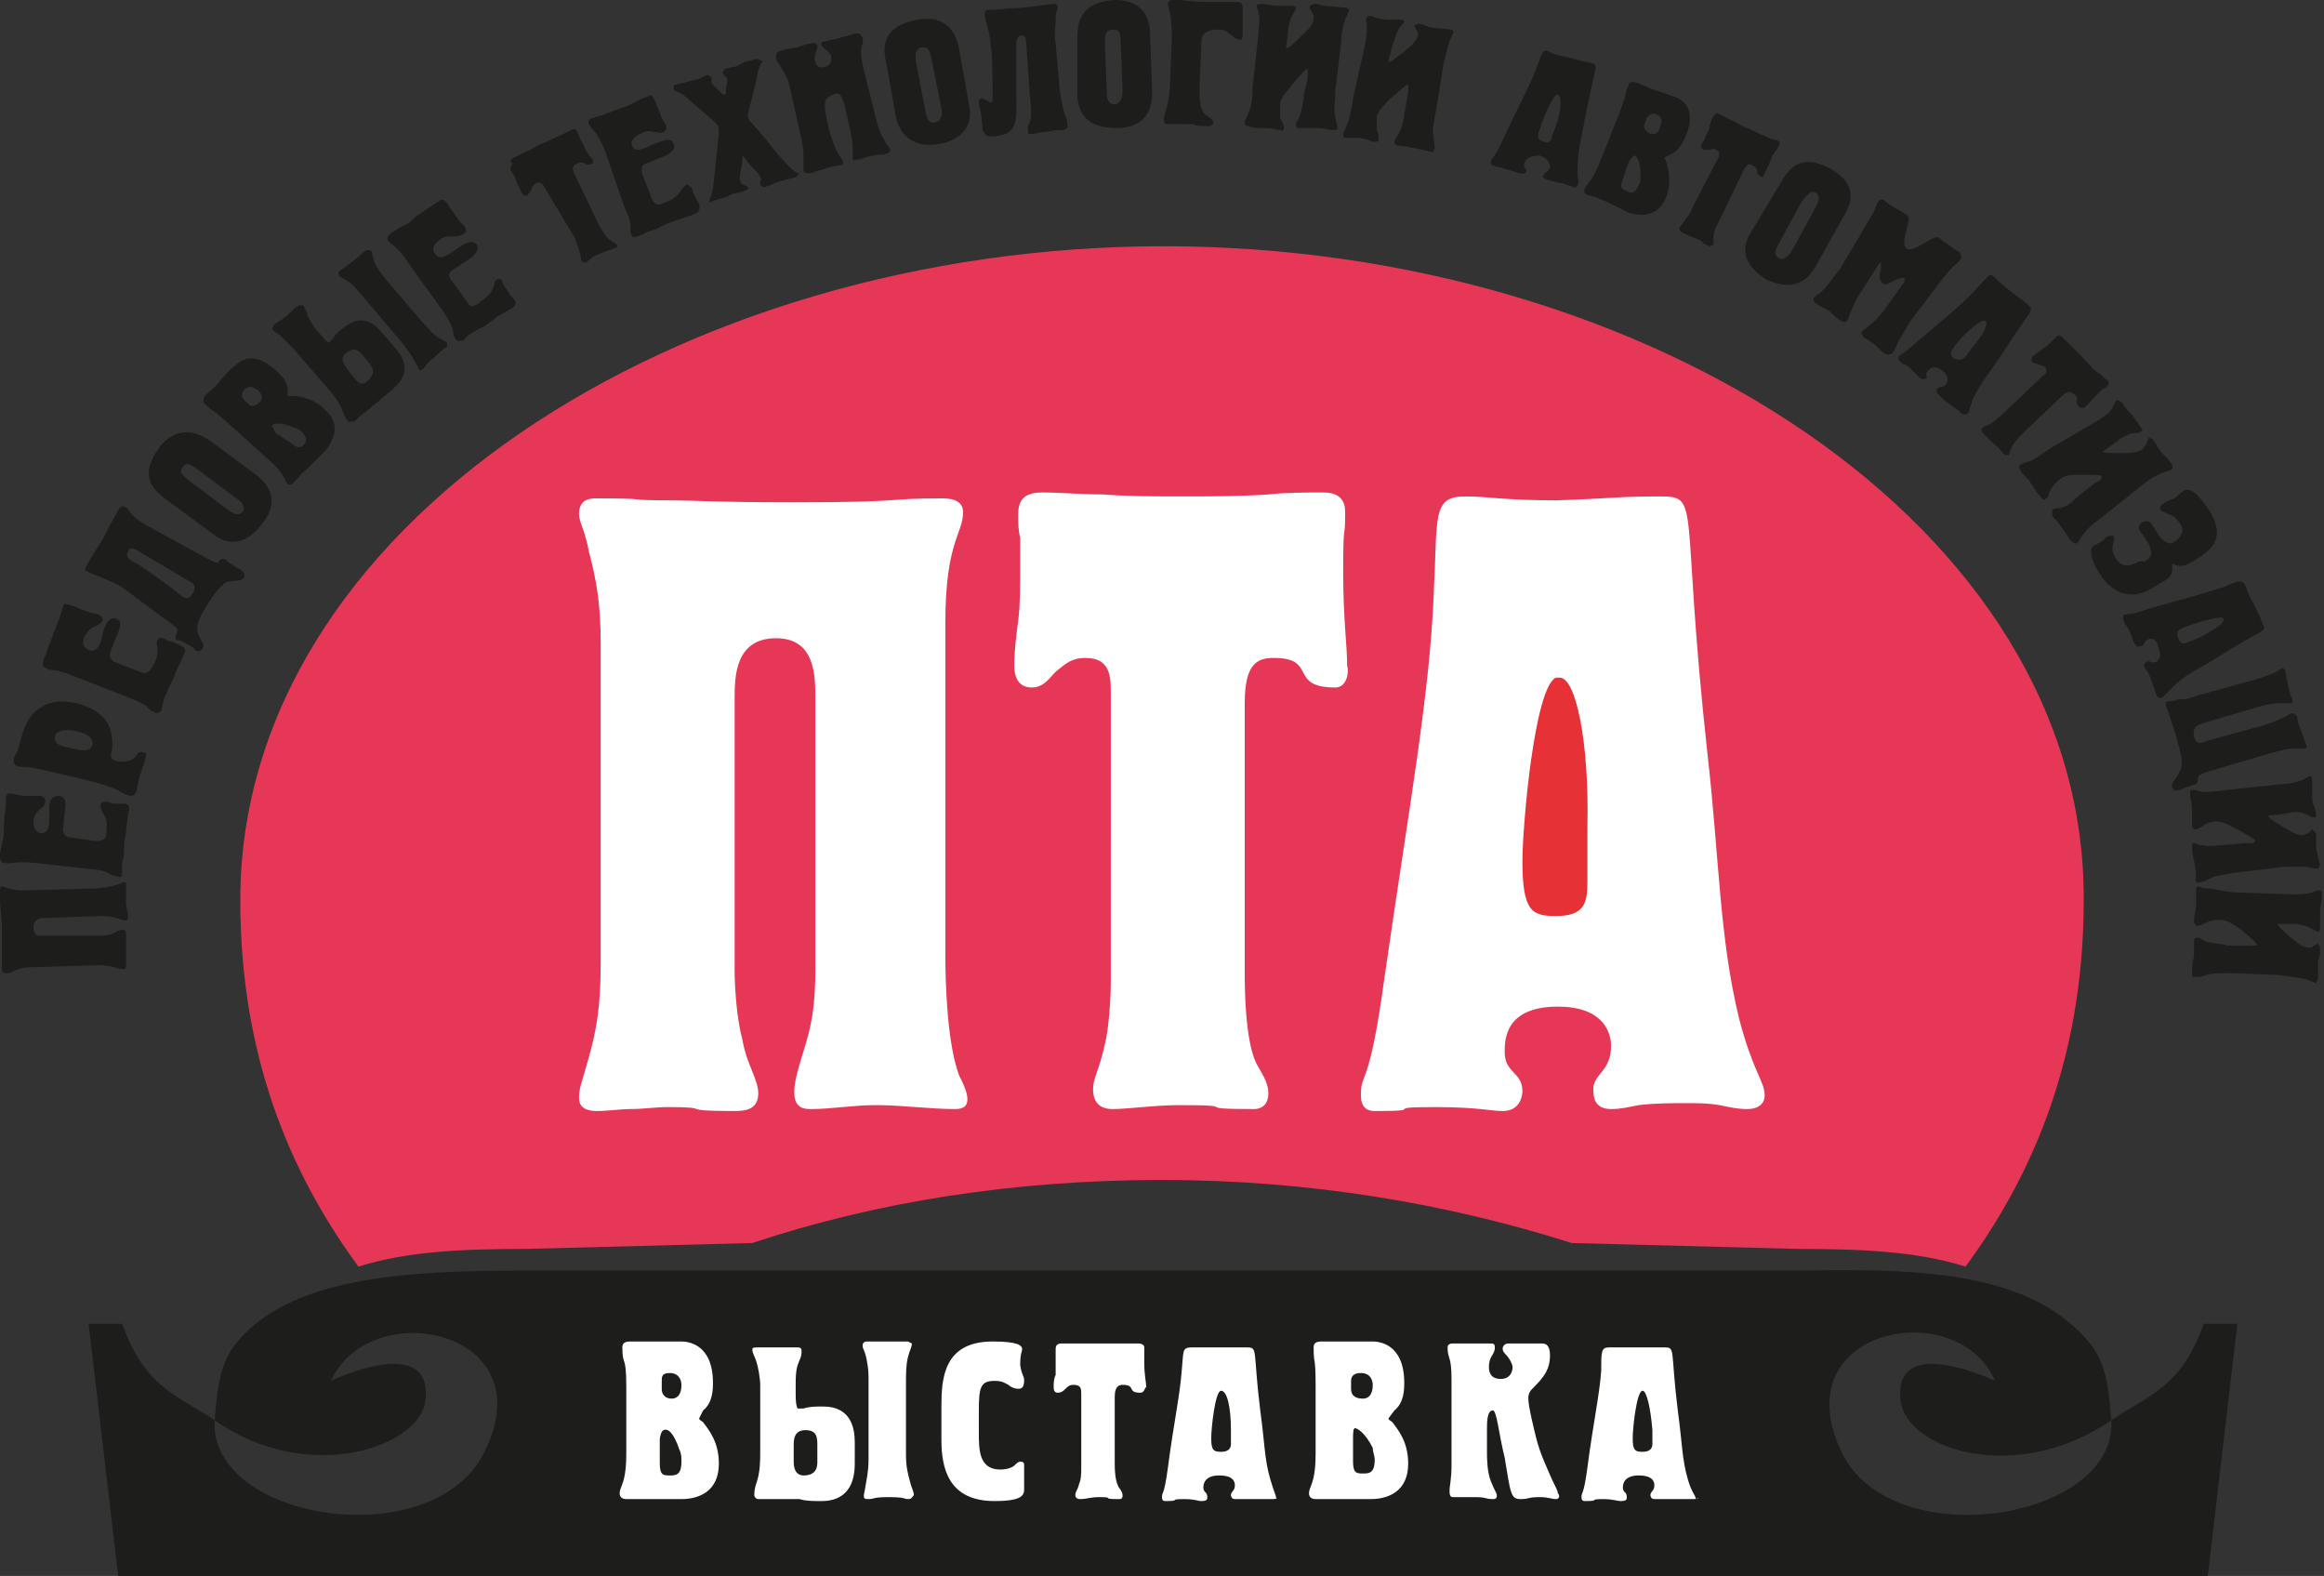 <?xml version="1.0" encoding="utf-8"?>
<!-- Generator: Adobe Illustrator 26.0.2, SVG Export Plug-In . SVG Version: 6.00 Build 0)  -->
<svg version="1.1" id="Слой_1" xmlns="http://www.w3.org/2000/svg" xmlns:xlink="http://www.w3.org/1999/xlink" x="0px" y="0px"
	 viewBox="0 0 118 80" style="enable-background:new 0 0 118 80;" xml:space="preserve">
<rect x="0" y="0" width="118" height="80" fill="#333333" stroke="none"/>
<style type="text/css">
	.st0{fill:#1D1D1B;}
	.st1{fill:#FFFFFF;}
	.st2{fill:#E73756;}
	.st3{fill:#E63137;}
</style>
<g>
	<path class="st0" d="M111.9,67.2c-1.2,3.3-2.8,3.6-4.7,4.9c0.3,5.1-11.2,6.9-13.7,1.6c-3-6.3,5.9-8,7.8-3.6c0,0-5.2-2.5-4.8,1
		c0.3,2.5,5.9,4.3,10.7,1c-0.1-0.9-0.1-2.6-1-3.8c-3-3.8-8.8-3.9-14.7-3.8H26.6c-5.9,0-12,0.3-14.7,3.8c-0.9,1.2-0.9,2.9-1,3.8
		c4.7,3.3,10.4,1.4,10.7-1c0.4-3.5-4.8-1-4.8-1c2-4.4,10.9-2.6,7.8,3.6c-2.6,5.3-14,3.5-13.7-1.6c-1.9-1.3-3.5-1.6-4.7-4.9H4.5L6,80
		h106.1l1.5-12.8H111.9z"/>
	<path class="st1" d="M34.6,76.1c-0.2,0-0.3,0-0.5,0c-0.3,0-0.6,0-0.9,0c-0.3,0-0.6,0-0.9,0c-0.2,0-0.4,0-0.5,0
		c-0.3,0-0.4-0.2-0.3-0.5c0.1-0.3,0.3-0.6,0.3-1.8v-3.4c0-1.7-0.2-1-0.2-2c0-0.2,0.1-0.3,0.4-0.3c0.4,0,1,0,1.4,0c0.5,0,0.7,0,1.2,0
		c0.3,0,1.6,0.1,1.6,2.1c0,0.3,0,1-0.5,1.4L35.5,72c0,0.1,0.1,0.1,0.2,0.2c0.3,0.4,0.8,1,0.8,2.1C36.5,75.7,35.5,76.1,34.6,76.1z"/>
	<path class="st1" d="M43.4,74.3c0,1.8-1.2,1.9-1.7,1.9c-0.4,0-0.8,0-1.1-0.1c-0.3,0-0.7,0-1,0c-0.3,0-0.5,0-0.7,0
		c-0.1,0-0.3,0-0.4,0c-0.1,0-0.2-0.1-0.2-0.2c0-0.7,0.3-0.6,0.3-2.1v-3.5c0-0.3-0.1-0.9-0.2-1.2c-0.1-0.3-0.2-0.4-0.2-0.6
		c0-0.1,0.1-0.1,0.3-0.1c0.3,0,0.3,0,1,0c0.9,0,0.6,0,1,0c0.2,0,0.2,0.1,0.2,0.2c0,0.3-0.1,0.4-0.2,0.7c-0.1,0.3-0.1,0.7-0.1,1v0.5
		c0,0.6,0.1,0.7,0.1,0.7l0.3,0c0.3-0.1,0.6-0.1,1-0.1c0.6,0,1.6,0.2,1.6,1.8V74.3z"/>
	<path class="st1" d="M46.1,76.1c-0.2,0-0.1-0.1-1-0.1c-0.8,0-0.7,0.1-1,0.1c-0.2,0-0.3,0-0.2-0.4c0.1-0.6,0.2-1,0.2-1.6v-4
		c0-0.4,0-0.6-0.1-1.1c-0.1-0.5-0.2-0.5-0.2-0.7c0-0.2,0.2-0.2,0.2-0.2c0.3,0,0.5,0,1.2,0c0.8,0,0.5,0,0.9,0l0.2,0.1
		c0,0.2-0.1,0.3-0.2,0.7C46,69.3,46,69.7,46,70.4v3.4c0,0.7,0.1,1,0.2,1.4c0.1,0.4,0.2,0.5,0.2,0.7C46.3,76,46.3,76.1,46.1,76.1z"/>
	<path class="st1" d="M52,70.1c0,0.4-0.2,0.4-0.3,0.4c-0.2,0-0.4-0.1-0.5-0.2c-0.2-0.1-0.3-0.2-0.7-0.2c-0.7,0-0.8,0.3-0.8,1.5v1.1
		c0,0.9,0,1.9,1.1,1.9c0.3,0,0.6-0.1,0.7-0.2c0.1-0.1,0.2-0.2,0.3-0.2c0.2,0,0.2,0.1,0.2,0.2c0,0.2,0,0.4,0,0.6c0,0.2,0,0.4,0,0.6
		c0,0.3-0.1,0.6-1.5,0.6c-2.3,0-2.7-1.6-2.7-3.1v-1.7c0-1.4,0.1-3.3,2.6-3.3c1.3,0,1.5,0.2,1.5,0.4c0,0.1-0.1,0.2-0.1,0.8
		C51.9,69.9,52,69.8,52,70.1z"/>
	<path class="st1" d="M57.9,70.7c-0.7,0-0.2-0.4-0.9-0.4c-0.2,0-0.4,0.1-0.4,0.6v3.4c0,0.7,0.1,1,0.2,1.2c0.1,0.1,0.2,0.3,0.2,0.4
		c0,0.2-0.1,0.2-0.2,0.2c-1,0-0.1-0.1-1-0.1c-0.4,0-0.7,0.1-0.9,0.1c-0.1,0-0.3,0-0.3-0.2c0-0.2,0.1-0.2,0.2-0.6
		c0.1-0.2,0.1-0.6,0.1-0.8v-3.7c0-0.3,0-0.5-0.4-0.5c-0.2,0-0.3,0.1-0.4,0.2c-0.1,0.1-0.2,0.2-0.4,0.2c-0.2,0-0.2-0.2-0.2-0.3
		c0-0.2,0-0.4,0.1-0.6c0-0.2,0-0.4,0-0.6c0-0.1,0-0.3,0-0.4l0-0.3c0-0.1,0-0.3,0.3-0.3c0.3,0,0.5,0,0.8,0c0.4,0,0.7,0,1.1,0
		c0.4,0,0.8,0,1.2,0c0.3,0,0.5,0,0.8,0c0.2,0,0.3,0.1,0.3,0.2c0,0.4,0,0.1,0,0.8c0,0.6,0.1,1,0.1,1.2C58.1,70.5,58.1,70.7,57.9,70.7
		z"/>
	<path class="st1" d="M64.6,76.1c-0.1,0-0.3,0-0.4,0c-0.1,0-0.3,0-0.4,0c-0.2,0-0.4,0-0.7,0c-0.1,0-0.3,0-0.4,0
		c-0.2,0-0.2-0.2-0.2-0.2c0-0.2,0.2-0.2,0.2-0.5c0-0.2-0.1-0.5-0.8-0.5c-0.7,0-0.8,0.4-0.8,0.6c0,0.3,0.2,0.2,0.2,0.5
		c0,0.1,0,0.2-0.3,0.2c-0.2,0-0.3-0.1-0.9-0.1c-0.8,0-0.1,0.1-0.9,0.1c-0.1,0-0.2,0-0.2-0.2c0-0.3,0.1,0,0.3-1.5
		c0.3-2.3,0.6-3.6,0.7-4.9c0.1-1,0-1.2,0.5-1.2c0.3,0,0.5,0,1.3,0c0.9,0,0.9,0,1.5,0c0.6,0,0.3,0.1,0.7,3.3c0.2,1.4,0.2,2.4,0.5,3.4
		c0.2,0.7,0.3,0.8,0.3,1C64.9,76,64.9,76.1,64.6,76.1z"/>
	<path class="st1" d="M69.6,76.1c-0.2,0-0.3,0-0.5,0c-0.3,0-0.6,0-0.9,0c-0.3,0-0.6,0-0.9,0c-0.2,0-0.3,0-0.5,0
		c-0.3,0-0.4-0.2-0.3-0.5c0.1-0.3,0.3-0.6,0.3-1.8v-3.4c0-1.7-0.1-1-0.1-2c0-0.2,0.1-0.3,0.4-0.3c0.4,0,1,0,1.4,0c0.5,0,0.7,0,1.2,0
		c0.3,0,1.6,0.1,1.6,2.1c0,0.3,0,1-0.5,1.4L70.5,72c0,0.1,0.1,0.1,0.2,0.2c0.3,0.4,0.8,1,0.8,2.1C71.5,75.7,70.5,76.1,69.6,76.1z"/>
	<path class="st1" d="M79,76.1c-0.2,0-0.4-0.1-0.8-0.1c-0.7,0-0.5,0.1-1,0.1c-0.5,0-0.5-0.3-0.8-2.1c-0.3-1.2-0.4-2.4-0.6-2.4
		c-0.3,0-0.3,0.6-0.3,1v1.1c0,0.3,0,1,0.2,1.5c0.2,0.5,0.3,0.6,0.3,0.7c0,0.1,0,0.2-0.2,0.2c-0.4,0-0.3-0.1-0.9-0.1
		c-0.2,0-0.4,0-0.6,0c-0.2,0-0.3,0-0.5,0c-0.1,0-0.2,0-0.2-0.3c0-0.3,0.1-0.6,0.1-1.3v-4.4c0-1.2-0.2-1-0.2-1.6
		c0-0.2,0.2-0.2,0.3-0.2l0.2,0c0.2,0,0.4,0,0.6,0c0.3,0,0.5,0,0.8,0l0.3,0c0.1,0,0.2,0,0.2,0.2c0,0.4-0.3,0.4-0.3,1
		c0,0.4,0.2,0.6,0.6,0.6c0.5,0,0.6-0.4,0.6-0.6c0-0.1-0.1-0.4-0.4-0.7c-0.2-0.2-0.1-0.5,0.2-0.5c0.3,0,0.5,0,0.8,0
		c0.6,0,0.1,0,0.9,0c0.2,0,0.4,0.1,0.4,0.6c0,0.7-0.3,1.1-0.8,1.6c-0.2,0.2-0.3,0.3-0.3,0.6c0,0.4,0.3,1.6,0.4,2
		c0.2,0.8,0.5,1.4,0.8,2.1c0.2,0.4,0.3,0.6,0.3,0.7C79.2,75.9,79.2,76.1,79,76.1z"/>
	<path class="st1" d="M86,76.1c-0.1,0-0.3,0-0.4,0c-0.1,0-0.3,0-0.5,0c-0.2,0-0.4,0-0.7,0c-0.1,0-0.2,0-0.4,0
		c-0.2,0-0.2-0.2-0.2-0.2c0-0.2,0.2-0.2,0.2-0.5c0-0.2-0.1-0.5-0.8-0.5c-0.7,0-0.8,0.4-0.8,0.6c0,0.3,0.2,0.2,0.2,0.5
		c0,0.1,0,0.2-0.3,0.2c-0.2,0-0.4-0.1-0.9-0.1c-0.8,0-0.1,0.1-0.9,0.1c-0.1,0-0.2,0-0.2-0.2c0-0.3,0.1,0,0.3-1.5
		c0.3-2.3,0.6-3.6,0.7-4.9c0-1,0-1.2,0.4-1.2c0.3,0,0.5,0,1.3,0c0.9,0,0.9,0,1.5,0c0.6,0,0.3,0.1,0.7,3.3c0.2,1.4,0.2,2.4,0.5,3.4
		c0.2,0.7,0.4,0.8,0.4,1C86.3,76,86.3,76.1,86,76.1z"/>
	<g>
		<path class="st0" d="M1.6,49.1c-0.4,0-0.7,0.1-0.9,0.2c-0.2,0.1-0.3,0.1-0.4,0.1c-0.2,0-0.2-0.1-0.2-0.2c0-0.7,0-0.2,0-0.9
			c0-0.2,0-0.4,0-1.3C0,45.7,0,46,0,45.3c0-0.1,0-0.3,0.1-0.3c0.2,0,0.3,0.2,1.2,0.2l3.5-0.1c0.3,0,0.9-0.1,1.2-0.2
			c0.4-0.2,0.4-0.1,0.4,0c0,0.3,0,0.6,0,0.9c0,0.3,0.1,0.5,0.1,0.7c0,0.1,0,0.3-0.3,0.2c-0.3-0.1-0.5-0.2-1.1-0.2l-2.8,0.1
			c-0.2,0-0.6,0-0.6,0.5c0,0.5,0.4,0.4,0.6,0.4L5,47.5c0.2,0,0.5,0,0.7-0.1c0.2-0.1,0.4-0.2,0.5-0.2c0.2,0,0.2,0.1,0.2,0.3
			c0,0.7,0,0.2,0,0.7c0,0.1,0,0.3,0,0.4l0,0.4c0,0.2-0.1,0.2-0.1,0.2c-0.1,0-0.2,0-0.5-0.1C5.5,49,5.3,49,4.9,49L1.6,49.1"/>
		<path class="st0" d="M1.7,43.8c-1.1-0.1-1.1,0.1-1.5,0c-0.2,0-0.2-0.3-0.2-0.4c0-0.2,0.1-0.4,0.1-0.6c0.1-0.3,0.1-0.6,0.1-0.9
			c0-0.4,0.1-0.8,0.1-1.1l0-0.3c0-0.1,0.1-0.3,0.3-0.2c0.3,0,0.3,0.1,0.7,0.1l0.3,0c0.1,0,0.2,0,0.4,0c0.2,0,0.3,0.1,0.3,0.3
			c0,0.2-0.2,0.3-0.3,0.4c-0.2,0.2-0.3,0.4-0.3,0.6c0,0.4,0.2,0.6,0.4,0.6c0.3,0,0.4-0.3,0.4-0.6c0-0.2,0-0.5,0-0.7
			c0-0.3,0.1-0.6,0.5-0.6c0.2,0,0.4,0.2,0.3,0.7l-0.1,1c0,0.3,0.2,0.4,0.3,0.4l1.4,0.2c0.4,0,0.5-0.2,0.5-0.4c0-0.3,0.1-0.6-0.1-0.9
			c-0.1-0.2-0.2-0.3-0.2-0.5c0-0.2,0.2-0.2,0.2-0.2c0.2,0,0.1,0,0.5,0.1c0.2,0,0.4,0,0.5,0c0.3,0,0.3,0.3,0.2,0.5
			c0,0.3-0.1,0.6-0.1,1c-0.1,0.3-0.1,0.7-0.1,1c0,0.2-0.1,0.4-0.1,0.6c0,0.1,0,0.3,0,0.4c0,0.1,0,0.3-0.2,0.2
			c-0.7-0.1-0.2-0.3-1.6-0.4L1.7,43.8"/>
		<path class="st0" d="M4.7,37.8c0-0.1,0.1-0.5-0.9-0.7c-0.5-0.1-1,0-1,0.3c-0.1,0.4,0.4,0.5,0.9,0.6C4.1,38.1,4.6,38.2,4.7,37.8
			 M2.7,39.2C1,38.8,1.4,39,0.9,38.9c-0.1,0-0.2-0.1-0.2-0.3c0-0.2,0.1-0.3,0.2-0.5c0.2-0.6,0.3-1.7,1.2-2.2
			c0.6-0.4,1.2-0.3,1.8-0.2c1.9,0.5,1.8,1.7,1.8,2.3c-0.1,0.4-0.1,0.5,0.1,0.6c0.3,0.1,0.7,0.1,1-0.1C7,38.3,7,38.1,7.3,38.2
			c0.2,0,0.1,0.2,0.1,0.2c-0.2,0.8,0,0-0.3,1c-0.2,0.7-0.1,0.7-0.2,0.8c0,0.1-0.1,0.2-0.3,0.2c-0.7-0.2-0.1-0.2-1.8-0.7L2.7,39.2z"
			/>
		<path class="st0" d="M3.7,34.3c-1-0.4-1.1-0.2-1.4-0.4c-0.2-0.1-0.1-0.3-0.1-0.4c0.1-0.2,0.2-0.4,0.2-0.5c0.1-0.3,0.2-0.5,0.3-0.8
			c0.1-0.3,0.3-0.7,0.4-1.1l0.1-0.3c0-0.1,0.1-0.2,0.3-0.1C3.9,30.8,4,30.9,4.3,31l0.3,0.1L5,31.2c0.2,0.1,0.2,0.2,0.2,0.3
			c-0.1,0.2-0.2,0.2-0.4,0.3c-0.2,0.1-0.4,0.3-0.5,0.5c-0.2,0.4,0,0.6,0.2,0.7c0.3,0.1,0.5-0.1,0.6-0.4c0.1-0.2,0.1-0.5,0.2-0.7
			c0.1-0.3,0.3-0.6,0.6-0.5c0.2,0.1,0.3,0.2,0.1,0.7l-0.4,1c-0.1,0.3,0.1,0.4,0.2,0.5l1.3,0.5c0.4,0.2,0.5-0.1,0.6-0.2
			C7.9,33.6,8,33.4,8,33c0-0.2-0.1-0.4,0-0.5c0.1-0.2,0.2-0.1,0.3-0.1c0.2,0.1,0.1,0.1,0.5,0.2c0.2,0.1,0.3,0.1,0.4,0.2
			c0.3,0.1,0.2,0.3,0.1,0.5c-0.1,0.3-0.3,0.6-0.4,0.9c-0.1,0.3-0.3,0.6-0.4,0.9c-0.1,0.2-0.2,0.4-0.2,0.5c0,0.1-0.1,0.3-0.1,0.4
			c0,0.1-0.1,0.2-0.3,0.2c-0.6-0.3-0.1-0.3-1.4-0.8L3.7,34.3"/>
		<path class="st0" d="M6.9,27.9c-0.1,0-0.3-0.2-0.4,0.1c-0.2,0.3,0.2,0.5,0.6,0.7c1.9,1.3,2,1.5,2.2,1.6c0.2,0.1,0.3,0.1,0.5-0.2
			c0.2-0.4,0-0.5-0.2-0.6L6.9,27.9 M10.6,28.4c0.4,0.2,0.5,0.2,0.5,0.1c0.1-0.1,0.2-0.2,0.3-0.1c0.1,0,0.1,0.1,0.3,0.2l0.3,0.2
			l0.2,0.1c0,0,0.3,0.2,0.2,0.4c-0.2,0.3-0.6,0.1-1,0.3c-0.1,0.1-0.4,0.3-1,1.3c-0.3,0.5-0.5,0.9-0.3,1.4c0.2,0.4,0.3,0.4,0.2,0.6
			c-0.1,0.2-0.3,0.2-0.4,0.1c-0.1-0.1,0-0.1-0.4-0.3c-0.3-0.2-0.4-0.2-0.5-0.2c-0.2-0.1,0-0.3,0-0.5c0-0.2-0.3-0.3-1.6-1.3
			c-0.6-0.4-1-0.8-1.4-1c-0.8-0.4-1.2-0.5-1.6-0.7c-0.1,0-0.1-0.1,0-0.3c0.1-0.2,0.6-1,0.8-1.3c0.4-0.8,0.6-1.1,0.8-1.5
			c0.1-0.1,0.1-0.2,0.3-0.2c0.5,0.3,0,0.3,1.2,1L10.6,28.4z"/>
		<path class="st0" d="M11.6,25.9c0.4,0.3,0.6,0.2,0.7,0.1c0.1-0.1,0.2-0.4-0.3-0.7l-2-1.5c-0.4-0.3-0.6-0.3-0.7-0.1
			C9,24,9.4,24.2,9.6,24.4L11.6,25.9 M8.5,25.4c-0.7-0.5-1.5-1.2-0.4-2.7c0.3-0.4,1.2-1.3,2.6-0.3l2.3,1.7c1.2,0.9,0.8,1.9,0.3,2.5
			c-0.6,0.8-1.5,1.3-2.5,0.5L8.5,25.4z"/>
		<path class="st0" d="M14.8,22.5c0.3,0.3,0.5,0.2,0.6,0.1c0.1-0.1,0.3-0.3-0.1-0.7c-0.1-0.1-0.3-0.2-0.4-0.2
			c-0.7-0.3-1-0.2-1.1-0.1l0.2,0.4L14.8,22.5 M12.6,20.5c0.2,0.2,0.4,0.1,0.6-0.1c0.1-0.1,0.2-0.3-0.1-0.6c-0.2-0.1-0.4-0.3-0.7,0
			c-0.2,0.2-0.1,0.4,0,0.5L12.6,20.5z M11.6,21.5c-1-0.9-0.7-0.5-1.2-1c-0.1-0.1-0.1-0.2,0-0.4c0.2-0.2,0.6-0.5,0.8-0.8
			c0.3-0.3,0.3-0.4,0.7-0.7c0.2-0.2,0.9-0.9,2.1,0.2c0.2,0.2,0.6,0.5,0.6,1l0,0.3l0.2,0c0.4,0,1.1,0.1,1.7,0.7
			c0.8,0.7,0.5,1.5,0,2.1l-0.3,0.3c-0.2,0.2-0.3,0.3-0.5,0.5c-0.2,0.2-0.4,0.3-0.5,0.5l-0.3,0.3c-0.2,0.2-0.3,0.1-0.4-0.1
			c-0.1-0.2-0.2-0.5-0.9-1.1L11.6,21.5z"/>
		<path class="st0" d="M94.7,11.5c0.1-0.2,0.4-0.6,0.5-0.9c0.1-0.2,0.1-0.3,0.2-0.4c0.1-0.1,0.2-0.1,0.3,0c0.4,0.3,0.1,0.1,0.6,0.4
			c0.4,0.2,0.3,0.2,0.5,0.3c0.2,0.1,0.1,0.3,0,0.8c-0.1,0.3-0.2,0.8,0,0.9c0.1,0.1,0.3,0.1,0.8-0.2c0.7-0.4,0.7-0.4,0.9-0.3
			c0.2,0.2,0.1,0.1,0.4,0.3c0.4,0.3,0.4,0.3,0.6,0.4l0.1,0.3c-0.4,0.5-0.3,0.2-1,1.1L97,16.3c-0.2,0.3-0.4,0.7-0.6,1
			c-0.1,0.2-0.2,0.5-0.3,0.6c-0.1,0.1-0.1,0.1-0.3,0.1c-0.2-0.1-0.3-0.2-0.6-0.5c-0.4-0.3-0.3-0.2-0.6-0.4l-0.1-0.2
			c0.2-0.3,0.5-0.3,1.2-1.2l1-1.4l0-0.2c0,0-0.2,0-0.4,0.1c-0.3,0.1-0.5,0.3-0.7,0.2c-0.2-0.2-0.2-0.5-0.1-0.7c0-0.1,0-0.3,0-0.4
			l-0.1,0.1l-0.9,1.4c-0.4,0.6-0.5,1-0.6,1.2c-0.1,0.4-0.2,0.4-0.4,0.3c-0.2-0.1-0.3-0.2-0.6-0.5c-0.5-0.3-0.4-0.2-0.7-0.4
			c0,0-0.2-0.1-0.1-0.3c0.1-0.1,0.3-0.2,0.5-0.4c0.2-0.2,0.6-0.8,0.8-1L94.7,11.5"/>
		<path class="st0" d="M99.8,18.1l0.3-0.4c0.6-0.7,0.9-1.3,0.7-1.4c-0.2-0.2-1.3,0.9-1.5,1.2c-0.3,0.4-0.3,0.5-0.1,0.7
			C99.5,18.3,99.6,18.3,99.8,18.1 M97.9,18.8c-0.2,0.2,0,0.3-0.1,0.4c0,0-0.1,0.1-0.3,0c-0.1-0.1-0.2-0.2-0.5-0.5
			c-0.5-0.4-0.1,0-0.6-0.4l0-0.2c0.2-0.2,0.1,0,1-0.8c1.4-1.2,2.3-1.9,3-2.7c0.6-0.6,0.6-0.8,0.9-0.5c0.2,0.2,0.3,0.3,0.8,0.7
			c0.5,0.4,0.6,0.4,0.9,0.7c0.3,0.3,0.1,0.2-1.3,2.4c-0.6,0.9-1.1,1.5-1.5,2.3c-0.2,0.5-0.2,0.7-0.3,0.8c0,0-0.1,0.1-0.3,0l-0.2-0.2
			l-0.3-0.2c-0.1-0.1-0.3-0.2-0.4-0.3L98.4,20c-0.1-0.1-0.1-0.2,0-0.3c0.1-0.1,0.3,0,0.4-0.2c0.1-0.1,0.2-0.4-0.2-0.7
			C98.2,18.5,98,18.7,97.9,18.8z"/>
		<path class="st0" d="M103.7,19.1c0.2-0.1,0.3-0.3,0.1-0.5l-0.3-0.1l-0.3-0.1c-0.1-0.1,0-0.3,0-0.3l0.4-0.3
			c0.1-0.1,0.3-0.2,0.4-0.3l0.2-0.2l0.2-0.2c0.1-0.1,0.2-0.1,0.3,0c0.2,0.2,0.3,0.3,0.5,0.5c0.2,0.2,0.4,0.4,0.6,0.6
			c0.2,0.2,0.4,0.5,0.7,0.7c0.2,0.1,0.3,0.3,0.5,0.4c0.1,0.1,0.1,0.2,0,0.3c-0.2,0.2-0.1,0-0.5,0.4c-0.4,0.4-0.5,0.6-0.7,0.7l-0.2,0
			c-0.4-0.4,0.1-0.4-0.3-0.7c-0.1-0.1-0.3-0.2-0.6,0.1l-2,1.9c-0.4,0.4-0.5,0.6-0.6,0.8l-0.1,0.3l-0.2,0c-0.5-0.5,0-0.1-0.6-0.6
			c-0.2-0.2-0.4-0.4-0.5-0.5c0,0-0.2-0.2,0-0.3c0.1-0.1,0.2-0.1,0.4-0.2l0.5-0.4L103.7,19.1"/>
		<path class="st0" d="M106.6,21.3c0.3-0.2,0.6-0.4,0.7-0.7c0.1-0.2,0.2-0.3,0.2-0.3l0.2,0.1c0.2,0.2,0,0.1,0.5,0.6
			c0.1,0.1,0.2,0.3,0.3,0.4l0.2,0.3c0.1,0.1,0.1,0.2,0,0.2c-0.1,0.1-0.3,0.1-0.5,0.1c-0.2,0.1-0.5,0.2-0.7,0.4l-0.7,0.5
			c-0.2,0.1,0.5,0.1,0.8,0.1c0.6,0,0.9,0,1.2-0.2l0.2-0.3c0-0.1,0.1-0.2,0.1-0.3l0.2,0.1c0.3,0.4,0.1,0.2,0.4,0.6
			c0.5,0.6,0.1,0,0.6,0.7l0,0.2c-0.1,0.1-0.2,0.1-0.5,0.2c-0.3,0.1-0.6,0.3-1,0.6l-2,1.6c-0.4,0.3-0.8,0.6-1,0.9
			c-0.2,0.2-0.2,0.4-0.4,0.5l-0.2-0.1c-0.2-0.2-0.2-0.3-0.5-0.7c-0.3-0.4-0.3-0.4-0.5-0.6l0-0.3c0.1-0.1,0.2-0.1,0.4-0.1
			c0.4-0.1,0.7-0.4,0.9-0.6l0.9-0.7l0.2-0.1l0.1-0.1l0-0.1c0-0.1-0.2-0.1-1.1-0.1c-0.4,0-0.8,0-1.1,0.3c-0.1,0.1-0.3,0.3-0.4,0.5
			c-0.1,0.2-0.1,0.4-0.2,0.4c-0.1,0.1-0.2,0.1-0.3-0.1c-0.2-0.2-0.1-0.1-0.5-0.7c-0.2-0.3-0.4-0.4-0.5-0.6c0-0.1-0.2-0.2,0-0.3
			c0.1-0.1,0.2-0.1,0.5-0.2c0.2-0.1,0.5-0.3,1.1-0.7L106.6,21.3"/>
		<path class="st0" d="M108.9,28.5c0.2-0.1,0.4-0.3,0.3-0.6l-0.1-0.3l-0.4-0.6c-0.1-0.1-0.2-0.3,0.1-0.5c0.3-0.1,0.4,0,0.5,0.2
			l0.4,0.6c0.2,0.2,0.5,0.4,0.7,0.2c0.2-0.1,0.6-0.5,0.3-0.9c-0.2-0.3-0.3-0.4-0.6-0.5c-0.2-0.1-0.3-0.1-0.4-0.2
			c0,0-0.1-0.2,0.1-0.3c0.1-0.1,0.3-0.2,0.6-0.3c0.4-0.3,0.2-0.2,0.5-0.4c0.2-0.1,0.5-0.1,1.2,0.9c1,1.5,0.2,2.1-0.6,2.6
			c-0.3,0.2-0.6,0.4-1,0.3l-0.2-0.1c0,0,0,0.2,0,0.3c0,0.3-0.2,0.5-0.6,0.7l-0.5,0.3c-1,0.6-2,0.2-2.6-0.8c-0.3-0.4-0.6-1.2-0.3-1.4
			c0.2-0.1,0,0,0.4-0.2c0.4-0.3,0-0.1,0.4-0.3l0.2,0c0.1,0.1,0,0.3,0,0.4c-0.1,0.3,0,0.5,0.1,0.7c0.4,0.7,1,0.3,1.2,0.2L108.9,28.5"
			/>
		<path class="st0" d="M111.1,32.6l0.5-0.2c0.8-0.4,1.4-0.8,1.3-1c-0.1-0.2-1.6,0.3-1.9,0.4c-0.5,0.2-0.5,0.3-0.4,0.6
			C110.7,32.7,110.9,32.7,111.1,32.6 M109,32.5c-0.2,0.1-0.1,0.3-0.3,0.3c0,0-0.2,0.1-0.3-0.1c-0.1-0.1-0.1-0.3-0.3-0.7
			c-0.3-0.6-0.1,0-0.3-0.6c0-0.1,0-0.2,0.1-0.2c0.3-0.1,0.1,0.1,1.2-0.3c1.8-0.5,2.9-0.8,3.8-1.1c0.7-0.3,0.9-0.4,1.1-0.1
			c0.1,0.2,0.1,0.4,0.4,0.9c0.3,0.6,0.3,0.6,0.5,1.1c0.2,0.4,0,0.2-2.2,1.6c-0.9,0.6-1.7,0.9-2.3,1.5c-0.4,0.4-0.5,0.5-0.6,0.6
			c0,0-0.2,0.1-0.3-0.1l-0.1-0.3l-0.1-0.3c-0.1-0.2-0.1-0.3-0.2-0.5l-0.2-0.3c-0.1-0.2,0-0.2,0.1-0.3c0.2-0.1,0.2,0.1,0.5,0
			c0.1-0.1,0.3-0.3,0.1-0.7C109.5,32.3,109.1,32.4,109,32.5z"/>
		<path class="st0" d="M114.5,34.5c1.3-0.4,1.2-0.5,1.4-0.6L116,34c0.1,0.2,0,0,0.2,0.9c0,0.1,0.1,0.3,0.1,0.4l0.1,0.2
			c0,0.1,0,0.2-0.1,0.2c-0.1,0-0.2,0-0.6,0c-0.4,0-0.7,0.1-1.1,0.2l-2.7,0.8c-0.3,0.1-0.6,0.2-0.5,0.7c0.1,0.3,0.2,0.4,0.7,0.2
			l2.9-0.8c0.3-0.1,0.8-0.3,1-0.4c0.2-0.1,0.3-0.2,0.4-0.2l0.2,0.1c0.1,0.2,0,0.2,0.2,0.7c0.2,0.5,0.2,0.6,0.3,0.8
			c0,0,0.1,0.2-0.1,0.2c-0.1,0-0.2,0-0.5,0c-0.5,0-0.6,0.1-1.1,0.2l-3.4,1c-0.3,0.1-0.4,0.2-0.4,0.3c0,0.1,0,0.2-0.1,0.3l-0.3,0.1
			l-0.3,0.1l-0.2,0.1c-0.1,0-0.3,0.1-0.4-0.1c-0.1-0.3,0.2-0.4,0.4-0.9c0.2-0.4,0-0.9-0.2-1.7c-0.2-0.6-0.3-1-0.5-1.5
			c-0.1-0.3,0-0.3,0.1-0.3c0.1,0,0.3,0,0.5-0.1c0.3,0,0.5,0,1-0.2L114.5,34.5"/>
		<path class="st0" d="M115.9,39.8c0.4,0,0.7-0.1,1-0.2c0.2-0.1,0.3-0.2,0.4-0.2c0.1,0,0.1,0.1,0.1,0.2c0,0.3,0,0.1,0,0.8
			c0,0.2,0,0.4,0.1,0.5l0.1,0.4c0,0.2,0,0.2-0.1,0.2c-0.1,0-0.3-0.1-0.5-0.2c-0.2-0.1-0.6-0.1-0.9,0l-0.9,0.1
			c-0.2,0,0.4,0.4,0.6,0.5c0.5,0.3,0.8,0.5,1.1,0.5c0.1,0,0.2-0.1,0.3-0.1l0.2-0.2l0.2,0.2c0,0.5,0,0.3,0,0.7c0.1,0.7,0,0,0.2,0.9
			l-0.1,0.2c-0.1,0-0.2,0-0.6-0.1c-0.3,0-0.7,0-1.1,0l-2.5,0.3c-0.5,0.1-0.9,0.1-1.3,0.3c-0.2,0.1-0.4,0.2-0.6,0.2
			c-0.1,0-0.1,0-0.1-0.2c0-0.3,0-0.4-0.1-0.9c-0.1-0.5-0.1-0.5-0.1-0.7c0-0.1,0-0.2,0.1-0.2c0.1,0,0.2,0.1,0.4,0.1
			c0.4,0.1,0.8,0,1.1,0l1.1-0.1l0.2,0l0.2,0l0.1-0.1c0-0.1-0.2-0.2-0.9-0.6c-0.4-0.2-0.7-0.4-1.1-0.4c-0.2,0-0.5,0.1-0.6,0.2
			c-0.2,0.1-0.3,0.2-0.4,0.2c-0.1,0-0.2,0-0.2-0.2c0-0.3,0-0.1,0-0.8c0-0.4-0.1-0.5-0.1-0.8c0-0.1,0-0.2,0.1-0.2
			c0.1,0,0.2,0,0.5,0.1c0.2,0,0.6,0,1.3-0.1L115.9,39.8"/>
		<path class="st0" d="M116.4,45.4c0.4,0,0.7,0,1-0.1c0.2-0.1,0.3-0.1,0.4-0.1c0.1,0,0.1,0.2,0.1,0.2c0,0.3,0,0.1-0.1,0.8
			c0,0.2,0,0.3,0,0.5l0,0.4c0,0.2-0.1,0.2-0.1,0.2c-0.1,0-0.2-0.1-0.4-0.2c-0.2-0.1-0.6-0.2-0.8-0.2l-0.8,0c-0.2,0,0.3,0.4,0.5,0.6
			c0.5,0.4,0.7,0.6,1,0.6c0.1,0,0.2,0,0.3-0.1l0.2-0.1l0.1,0.2c0,0.5,0,0.3-0.1,0.7c0,0.7,0,0.1,0,0.9l-0.1,0.2
			c-0.1,0-0.2-0.1-0.6-0.2c-0.3-0.1-0.7-0.1-1.2-0.2l-2.5-0.1c-0.5,0-1,0-1.3,0.1c-0.2,0.1-0.4,0.1-0.6,0.1c-0.1,0-0.1,0-0.1-0.2
			c0-0.3,0-0.4,0.1-0.9c0-0.5,0-0.5,0-0.7c0-0.1,0-0.2,0.2-0.2c0.1,0,0.2,0.1,0.4,0.2c0.4,0.1,0.8,0.1,1.1,0.2l1.1,0l0.2,0l0.1,0
			l0.1,0c0-0.1-0.1-0.2-0.8-0.8c-0.3-0.2-0.7-0.5-1-0.5c-0.2,0-0.5,0-0.7,0.1c-0.2,0.1-0.4,0.2-0.5,0.2c-0.1,0-0.2-0.1-0.2-0.2
			c0-0.3,0-0.1,0.1-0.8c0-0.4,0-0.6,0-0.8c0-0.1,0-0.2,0.1-0.2c0.1,0,0.2,0.1,0.5,0.1c0.2,0,0.6,0.1,1.3,0.2L116.4,45.4"/>
		<path class="st0" d="M18,19.2c0.3,0.4,0.5,0.3,0.7,0.1c0.4-0.4,0.2-0.6,0.1-0.8l-0.4-0.5c-0.2-0.2-0.4-0.4-0.8-0.1
			c-0.4,0.3-0.1,0.6,0,0.8L18,19.2 M18.3,14.9c-0.2-0.2-0.3-0.4-0.6-0.6c-0.3-0.2-0.4-0.2-0.5-0.3l0-0.2c0.2-0.2,0.3-0.2,0.8-0.6
			c0.5-0.4,0.3-0.3,0.6-0.5l0.2,0c0.1,0.1,0.1,0.2,0.2,0.6c0.1,0.2,0.2,0.4,0.6,0.9l1.8,2.1c0.4,0.4,0.5,0.6,0.8,0.8
			c0.3,0.2,0.4,0.2,0.5,0.3l0,0.2c-0.1,0.1-0.1,0-0.6,0.5c-0.5,0.4-0.4,0.4-0.6,0.6c-0.1,0.1-0.2,0.2-0.3-0.1
			c-0.2-0.4-0.4-0.7-0.7-1.1L18.3,14.9z M14.9,17.7c-0.2-0.2-0.5-0.5-0.7-0.7c-0.2-0.1-0.3-0.2-0.4-0.3l0.1-0.2
			c0.2-0.2,0.2-0.1,0.7-0.5c0.5-0.5,0.3-0.3,0.6-0.5h0.2c0.1,0.2,0.2,0.3,0.2,0.5c0.1,0.2,0.3,0.5,0.4,0.7l0.3,0.3
			c0.3,0.4,0.4,0.4,0.4,0.4l0.2-0.2c0.1-0.2,0.3-0.4,0.6-0.6c0.4-0.3,1.1-0.7,1.9,0.3l0.7,0.8c0.9,1.1,0.2,1.7-0.1,2
			c-0.2,0.2-0.5,0.4-0.7,0.6c-0.2,0.2-0.4,0.3-0.6,0.5c-0.1,0.1-0.3,0.2-0.5,0.4l-0.2,0.2l-0.3,0c-0.4-0.4-0.1-0.5-0.9-1.5
			L14.9,17.7z"/>
		<path class="st0" d="M20.7,13.3c-0.6-0.9-0.8-0.8-1-1.1c-0.1-0.2,0.1-0.3,0.2-0.4c0.2-0.1,0.3-0.2,0.5-0.3
			c0.3-0.1,0.5-0.3,0.7-0.5c0.3-0.2,0.6-0.4,0.9-0.6l0.3-0.2c0.1-0.1,0.2-0.1,0.4,0.1c0.1,0.2,0.2,0.3,0.4,0.6l0.2,0.3l0.3,0.3
			c0.1,0.2,0.1,0.3-0.1,0.4c-0.2,0.1-0.3,0.1-0.5,0.1c-0.3,0-0.5,0-0.7,0.2c-0.3,0.2-0.4,0.5-0.2,0.7c0.2,0.3,0.5,0.1,0.7,0
			c0.2-0.1,0.4-0.3,0.6-0.4c0.3-0.2,0.6-0.3,0.8-0.1c0.1,0.1,0.1,0.4-0.3,0.7l-0.9,0.6c-0.3,0.2-0.2,0.3-0.1,0.5l0.8,1.1
			c0.2,0.4,0.4,0.2,0.6,0.1c0.2-0.2,0.5-0.3,0.7-0.7c0.1-0.2,0.1-0.4,0.2-0.5c0.2-0.1,0.3,0,0.3,0.1c0.1,0.2,0,0.1,0.3,0.5
			c0.1,0.2,0.2,0.3,0.3,0.4c0.2,0.2,0,0.4-0.2,0.5c-0.3,0.2-0.6,0.3-0.8,0.5c-0.3,0.2-0.5,0.4-0.8,0.5c-0.2,0.1-0.3,0.2-0.5,0.3
			l-0.3,0.3l-0.3,0c-0.4-0.5,0.1-0.3-0.7-1.5L20.7,13.3"/>
		<path class="st0" d="M27.7,9.6c-0.1-0.2-0.2-0.4-0.5-0.3c-0.1,0.1-0.2,0.2-0.2,0.3l-0.2,0.3c-0.2,0.1-0.2,0-0.3-0.1
			c-0.1-0.1-0.1-0.3-0.2-0.4c-0.1-0.2-0.1-0.3-0.2-0.5l-0.2-0.3L26,8.3c-0.1-0.1-0.1-0.2,0.1-0.3c0.2-0.1,0.4-0.2,0.6-0.3
			c0.3-0.1,0.5-0.3,0.8-0.4c0.3-0.1,0.6-0.3,0.9-0.4c0.2-0.1,0.4-0.2,0.6-0.3c0.2-0.1,0.3,0,0.3,0.1c0.2,0.3,0,0.1,0.3,0.6
			c0.2,0.5,0.4,0.7,0.5,0.8l0,0.2c-0.5,0.2-0.3-0.2-0.8,0c-0.2,0.1-0.3,0.2-0.1,0.6l1.2,2.5c0.3,0.5,0.4,0.7,0.6,0.8l0.3,0.2
			c0.1,0.1,0,0.2-0.1,0.2c-0.7,0.3-0.1,0-0.8,0.3c-0.3,0.1-0.5,0.3-0.6,0.4c0,0-0.2,0.1-0.3-0.1c0-0.1,0-0.2-0.1-0.5
			c0-0.1-0.2-0.5-0.2-0.6L27.7,9.6"/>
		<path class="st0" d="M30.7,7.6c-0.4-1-0.6-0.9-0.8-1.3c-0.1-0.2,0.1-0.3,0.2-0.3c0.2-0.1,0.4-0.1,0.6-0.2c0.3-0.1,0.5-0.2,0.8-0.3
			c0.4-0.1,0.7-0.3,1.1-0.5l0.3-0.1c0.1-0.1,0.2-0.1,0.3,0.1c0.1,0.2,0.1,0.3,0.3,0.7L33.6,6l0.2,0.3c0.1,0.2,0,0.3-0.1,0.4
			c-0.2,0.1-0.3,0-0.5,0c-0.3-0.1-0.5,0-0.7,0.1c-0.4,0.2-0.5,0.4-0.4,0.6c0.1,0.3,0.4,0.2,0.7,0.1c0.2-0.1,0.4-0.2,0.7-0.3
			c0.3-0.1,0.6-0.2,0.7,0.1c0.1,0.2,0,0.4-0.4,0.6l-1,0.4c-0.3,0.1-0.2,0.3-0.2,0.5l0.5,1.3c0.2,0.4,0.4,0.3,0.6,0.2
			c0.3-0.1,0.5-0.2,0.8-0.5c0.1-0.2,0.2-0.3,0.3-0.4c0.2-0.1,0.2,0.1,0.3,0.1c0.1,0.2,0,0.1,0.2,0.5c0.1,0.2,0.2,0.3,0.2,0.4
			c0.1,0.3-0.1,0.4-0.3,0.5c-0.3,0.1-0.6,0.2-0.9,0.3c-0.3,0.1-0.6,0.2-0.9,0.4c-0.2,0.1-0.4,0.1-0.6,0.2c-0.1,0.1-0.2,0.1-0.4,0.2
			c-0.1,0-0.2,0.1-0.3,0c-0.3-0.6,0.2-0.2-0.4-1.5L30.7,7.6"/>
		<path class="st0" d="M34.8,4.9c-0.4-0.3-0.5-0.2-0.6-0.4c0-0.1,0-0.2,0.1-0.2c0.3-0.1,0.1,0,0.8-0.2c0.5-0.1,0.6-0.2,0.8-0.3
			l0.2,0.1c0.1,0.2-0.1,0.2,0.1,0.4l0.5,0.5l0.1,0c0.1,0,0-0.2,0.1-0.5C37,3.8,36.8,4,36.7,3.7c0,0,0-0.1,0.1-0.2l0.4-0.1
			c0.2,0,0.3-0.1,0.5-0.2c0.2-0.1,0.4-0.1,0.6-0.2L38.5,3l0.2,0.1c0,0.1-0.2,0.2-0.3,1L38,5.7c-0.1,0.5,0,0.2,1.3,1.9
			c1.1,1.3,1.2,1.2,1.3,1.2L40.4,9L40,9.1c-0.1,0-0.3,0.1-0.4,0.1c-0.3,0.1-0.4,0.2-0.8,0.3c0,0-0.1,0-0.2-0.1l0-0.2
			c0,0,0.1-0.1,0-0.2c0-0.1-0.1-0.2-0.5-0.6L37.8,8l-0.1-0.1l0,0.1c0,0.1,0,0.3-0.1,0.7c0,0.2-0.1,0.3,0,0.5c0,0.1,0.1,0.2,0.2,0.2
			l0.2,0.1c0,0.1,0,0.1-0.2,0.2c-0.1,0-0.3,0.1-0.4,0.1c-0.2,0-0.3,0.1-0.5,0.2c-0.1,0-0.3,0.1-0.4,0.1l-0.3,0.1L36,10.3
			c0-0.1,0.1-0.3,0.2-0.7l0.3-2.8c0-0.3,0-0.4-0.2-0.6L34.8,4.9"/>
		<path class="st0" d="M40.1,4.4C40,4,39.9,3.8,39.7,3.5c-0.2-0.4-0.3-0.4-0.3-0.6c0-0.2,0.1-0.3,0.2-0.3c0.2-0.1,0.3-0.1,0.9-0.2
			c0.6-0.2,0.2-0.1,0.7-0.2c0.1,0,0.2-0.1,0.3,0.1c0,0.1,0,0.2-0.1,0.4c0,0.1-0.1,0.3,0,0.4c0,0.2,0.2,0.4,0.5,0.3
			c0.3-0.1,0.3-0.3,0.3-0.5c0-0.2-0.2-0.3-0.3-0.4l-0.2-0.2c0-0.1,0-0.2,0.2-0.2C42.2,2,42.5,2,42.7,1.9c0.5-0.1,0.6-0.2,0.8-0.2
			c0.2,0,0.2,0.1,0.3,0.2c0.1,0.5-0.3,0.3,0.1,1.8l0.6,2.4c0.1,0.4,0.2,0.7,0.4,1c0.2,0.4,0.3,0.4,0.3,0.5c0,0.1-0.1,0.2-0.2,0.2
			c-0.2,0.1-0.3,0-0.7,0.1c-0.5,0.1-0.5,0.2-0.8,0.2c-0.2,0.1-0.2,0-0.2-0.1c0-0.2,0-0.3,0-0.5c0-0.3-0.1-0.8-0.2-1.2l-0.2-0.9
			c-0.2-0.7-0.3-0.7-0.6-0.6C41.9,5,41.7,5,42.1,6.6c0.4,1.4,0.6,1.3,0.7,1.6c0.1,0.2-0.2,0.2-0.2,0.2c-0.1,0-0.6,0.1-0.8,0.2
			c-0.5,0.1-0.5,0.2-0.8,0.2c0,0-0.1,0-0.2-0.1c0-0.1,0-0.2,0-0.5c0-0.4,0-0.6-0.1-1.1L40.1,4.4"/>
		<path class="st0" d="M47,5.7c0.1,0.5,0.3,0.6,0.5,0.5c0.1,0,0.4-0.1,0.3-0.7L47.3,3c-0.1-0.5-0.2-0.6-0.5-0.6
			c-0.4,0.1-0.3,0.5-0.3,0.7L47,5.7 M45,3.2c-0.2-0.8-0.2-1.9,1.6-2.2c0.5-0.1,1.8-0.2,2.1,1.5l0.5,2.8c0.3,1.4-0.8,1.9-1.5,2
			c-0.9,0.2-1.9-0.1-2.2-1.3L45,3.2z"/>
		<path class="st0" d="M52.1,2.1c0-0.2-0.1-0.3-0.2-0.3c-0.3,0-0.3,0.3-0.3,0.6c0,1,0,1.1,0,2.1c0,1.4,0.2,2.3-1,2.4
			C50,7,50,6.8,49.9,6.6c-0.1-0.9,0-0.2-0.1-0.9c0-0.1-0.1-0.3-0.1-0.5c0-0.1,0-0.2,0.2-0.2l0.2,0.1l0.2,0.1c0.1,0,0.1-0.1,0.1-0.2
			c0-0.5,0-2.2-0.1-2.7c0-0.3-0.1-0.7-0.2-1.1C50,0.9,50,0.8,50,0.7c0-0.2,0.1-0.2,0.2-0.2c0.3,0,1.2-0.1,1.6-0.1
			c1-0.1,0.7-0.1,1.7-0.2c0.1,0,0.2,0,0.2,0.2c0,0.2-0.1,0.1-0.1,0.6c0,0.4-0.1,0.8,0,1.2l0.2,2.3c0.2,1.5,0.4,1.4,0.4,1.9
			c0,0.1,0,0.1-0.2,0.2c-0.5,0-0.3,0-0.9,0.1c-0.4,0-0.5,0.1-0.7,0.1c-0.2,0-0.2,0-0.2-0.1c-0.1-0.6,0.3-0.2,0.1-1.7L52.1,2.1"/>
		<path class="st0" d="M56.2,4.7c0,0.5,0.2,0.6,0.4,0.6c0.1,0,0.4-0.1,0.4-0.7l-0.1-2.5c0-0.5-0.1-0.6-0.4-0.6
			c-0.4,0-0.4,0.4-0.4,0.7L56.2,4.7 M54.7,2c0-0.8,0.1-1.9,1.9-2c0.5,0,1.8,0.1,1.8,1.8l0.1,2.9c0,1.5-1,1.8-1.8,1.8
			c-1,0-1.9-0.3-2-1.6L54.7,2z"/>
		<path class="st0" d="M59.5,1.9c0-1.3-0.2-1.5-0.2-1.7C59.3,0,59.5,0,59.6,0c0.7,0,0,0,1.4,0.1c0.4,0,0.8,0,1.2,0
			c0.2,0,0.4,0,0.6,0c0.1,0,0.3,0,0.3,0.3c0,0.1,0,0.3,0,0.4l0,0.3l0,0.3v0.2c0,0.2,0,0.5-0.2,0.4c-0.2,0-0.3-0.2-0.5-0.3
			c-0.2-0.2-0.4-0.2-0.7-0.2C61,1.6,61,1.9,61,2.2l-0.1,2.2c0,0.5,0,1,0.2,1.3c0.1,0.2,0.5,0.3,0.5,0.5c0,0.2-0.2,0.2-0.2,0.2
			c-1.1,0-0.4-0.1-1.2-0.1c-0.8,0-0.3,0-0.9,0c-0.1,0-0.2,0-0.2-0.2c0-0.5,0.2-0.4,0.3-1.7L59.5,1.9"/>
		<path class="st0" d="M63.9,1.7c0-0.4,0.1-0.7,0-1c0-0.2-0.1-0.3-0.1-0.4c0-0.1,0.2-0.1,0.2-0.1c0.3,0,0.1,0,0.8,0.1
			c0.2,0,0.3,0,0.5,0l0.3,0c0.2,0,0.2,0.1,0.2,0.1c0,0.1-0.1,0.2-0.2,0.4c-0.1,0.2-0.2,0.6-0.2,0.8l-0.1,0.8c0,0.2,0.5-0.3,0.7-0.5
			c0.4-0.4,0.7-0.6,0.7-1c0-0.1,0-0.2-0.1-0.3c-0.1-0.1-0.1-0.2-0.1-0.3l0.2-0.1c0.5,0,0.2,0.1,0.7,0.1c0.7,0.1,0.1,0,1,0.1l0.1,0.1
			c0,0.1-0.1,0.2-0.2,0.5c-0.1,0.3-0.2,0.7-0.2,1.1l-0.3,2.5c0,0.5-0.1,1,0,1.3c0,0.2,0.1,0.4,0.1,0.6c0,0.1,0,0.1-0.2,0.1
			c-0.3,0-0.4-0.1-0.9-0.1c-0.5,0-0.5,0-0.8,0c-0.1,0-0.2,0-0.2-0.2c0-0.1,0.1-0.2,0.2-0.4c0.1-0.4,0.2-0.8,0.2-1.1L66.4,4l0-0.2
			l0-0.2l0-0.1c-0.1,0-0.2,0.1-0.8,0.8C65.3,4.7,65,5,65,5.3C65,5.5,65,5.8,65,6c0.1,0.2,0.2,0.4,0.2,0.5c0,0.1-0.1,0.2-0.2,0.1
			c-0.3,0-0.2-0.1-0.8-0.1c-0.4,0-0.6,0-0.8-0.1c-0.1,0-0.2,0-0.2-0.2c0-0.1,0.1-0.2,0.2-0.5c0.1-0.2,0.2-0.6,0.2-1.3L63.9,1.7"/>
		<path class="st0" d="M69.3,2.3c0.1-0.4,0.1-0.7,0.1-1c0-0.2-0.1-0.3,0-0.4c0-0.1,0.2-0.1,0.2-0.1c0.3,0.1,0.1,0.1,0.8,0.2
			C70.5,1,70.6,1,70.8,1l0.3,0c0.2,0,0.2,0.1,0.2,0.1c0,0.1-0.2,0.2-0.3,0.4c-0.1,0.2-0.2,0.5-0.3,0.8l-0.2,0.8
			c0,0.2,0.5-0.3,0.7-0.4c0.5-0.4,0.7-0.6,0.8-0.9c0-0.1,0-0.2-0.1-0.3l-0.1-0.2l0.2-0.1c0.5,0.1,0.3,0.1,0.7,0.2
			c0.7,0.1,0.1,0,1,0.1l0.1,0.1c0,0.1-0.1,0.2-0.2,0.5c-0.1,0.3-0.2,0.7-0.3,1.1l-0.4,2.5c-0.1,0.5-0.2,0.9-0.1,1.3
			c0,0.3,0.1,0.5,0,0.6c0,0.1,0,0.1-0.2,0.1c-0.3-0.1-0.4-0.1-0.9-0.2c-0.5-0.1-0.5-0.1-0.7-0.1c-0.1,0-0.2-0.1-0.2-0.2
			c0-0.1,0.1-0.2,0.2-0.4c0.2-0.3,0.3-0.8,0.3-1l0.2-1.1l0-0.2l0-0.1l0-0.1c-0.1,0-0.2,0.1-0.9,0.7c-0.3,0.3-0.6,0.6-0.7,0.9
			c0,0.2,0,0.5,0,0.7c0.1,0.2,0.1,0.4,0.1,0.5c0,0.1-0.1,0.1-0.2,0.1c-0.3,0-0.1-0.1-0.8-0.2C68.8,7,68.7,7,68.4,7
			c-0.1,0-0.2,0-0.2-0.2c0-0.1,0.1-0.2,0.2-0.5c0.1-0.2,0.2-0.6,0.3-1.3L69.3,2.3"/>
		<path class="st0" d="M78.8,6.9L79,6.4c0.3-0.9,0.3-1.5,0.1-1.6c-0.2-0.1-0.8,1.3-0.9,1.7C78,7,78.1,7.1,78.4,7.2
			C78.7,7.3,78.8,7.1,78.8,6.9 M77.4,8.3c-0.1,0.2,0.1,0.2,0.1,0.4c0,0-0.1,0.2-0.3,0.1c-0.1,0-0.3-0.1-0.7-0.2
			c-0.6-0.2-0.1,0-0.7-0.2c-0.1,0-0.1-0.1-0.1-0.2c0.1-0.3,0.1,0,0.6-1.1c0.8-1.7,1.3-2.6,1.7-3.6c0.3-0.8,0.3-1,0.6-0.9
			c0.2,0.1,0.4,0.2,1,0.3c0.7,0.2,0.7,0.2,1.2,0.3c0.4,0.1,0.2,0.1-0.3,2.7c-0.2,1.1-0.4,1.8-0.4,2.7c0,0.6,0.1,0.7,0,0.8
			c0,0-0.1,0.2-0.2,0.1l-0.3-0.1l-0.3-0.1c-0.2,0-0.3-0.1-0.5-0.1l-0.3-0.1c-0.2-0.1-0.2-0.2-0.1-0.2c0-0.2,0.2-0.1,0.3-0.4
			c0-0.1,0-0.4-0.5-0.6C77.5,7.9,77.4,8.2,77.4,8.3z"/>
		<path class="st0" d="M83.5,6.3c-0.1,0.2,0.1,0.4,0.3,0.5c0.1,0,0.4,0.1,0.5-0.4c0.1-0.2,0.1-0.5-0.2-0.6c-0.3-0.1-0.4,0.1-0.5,0.2
			L83.5,6.3 M82.4,9.1c-0.2,0.5,0,0.5,0.2,0.6c0.2,0.1,0.4,0.2,0.6-0.3c0.1-0.1,0.1-0.3,0.1-0.5c0-0.7-0.2-1-0.3-1
			c-0.1,0-0.2,0.2-0.3,0.3L82.4,9.1z M82.2,5.8c0.5-1.3,0.2-0.8,0.5-1.5c0-0.1,0.1-0.2,0.4-0.1c0.3,0.1,0.7,0.3,1,0.4
			c0.4,0.1,0.5,0.2,0.9,0.3c0.3,0.1,1.2,0.5,0.6,2c-0.1,0.2-0.3,0.7-0.7,0.9L84.5,8l0.1,0.2c0.1,0.4,0.3,1,0,1.8
			c-0.4,1-1.2,1-1.9,0.8l-0.4-0.2c-0.2-0.1-0.4-0.2-0.6-0.3c-0.2-0.1-0.5-0.2-0.7-0.3c-0.1,0-0.3-0.1-0.4-0.1
			c-0.2-0.1-0.2-0.2-0.1-0.4c0.1-0.2,0.4-0.4,0.7-1.2L82.2,5.8z"/>
		<path class="st0" d="M87.2,8.1c0.1-0.2,0.2-0.4-0.1-0.5c-0.1-0.1-0.2,0-0.3,0l-0.3,0c-0.2-0.1-0.1-0.2-0.1-0.3
			c0.1-0.1,0.2-0.3,0.2-0.4c0.1-0.2,0.2-0.3,0.2-0.5l0.1-0.3L87,5.9c0.1-0.1,0.1-0.2,0.3-0.1c0.2,0.1,0.4,0.2,0.6,0.3
			c0.3,0.1,0.5,0.3,0.8,0.4c0.3,0.1,0.6,0.3,0.9,0.4C89.8,7,90,7.1,90.2,7.1c0.2,0.1,0.2,0.2,0.1,0.3c-0.1,0.3,0,0-0.3,0.5
			c-0.2,0.5-0.3,0.7-0.4,0.9L89.5,9C89,8.8,89.4,8.6,89,8.4c-0.2-0.1-0.3-0.1-0.5,0.3l-1.2,2.5C87,11.7,87,12,87,12.1l0,0.3
			c-0.1,0.1-0.2,0.1-0.2,0.1c-0.7-0.3,0-0.1-0.7-0.4c-0.3-0.1-0.5-0.2-0.7-0.3c0,0-0.2-0.1-0.1-0.3c0.1-0.1,0.1-0.1,0.3-0.4
			c0.1-0.1,0.3-0.4,0.3-0.5L87.2,8.1"/>
		<path class="st0" d="M90.3,12.4c-0.3,0.5-0.1,0.6,0,0.7c0.1,0.1,0.4,0.1,0.7-0.4l1.2-2.2c0.2-0.4,0.2-0.6,0-0.7
			c-0.3-0.2-0.5,0.2-0.7,0.4L90.3,12.4 M90.4,9.3c0.4-0.7,1-1.6,2.6-0.7c0.5,0.3,1.5,1,0.6,2.4l-1.4,2.5c-0.7,1.3-1.8,1-2.5,0.7
			c-0.8-0.5-1.5-1.3-0.8-2.4L90.4,9.3z"/>
	</g>
	<path class="st0" d="M62,70.6c-0.3,0-0.5,1.9-0.5,2.4c0,0.6,0.1,0.7,0.5,0.7c0.4,0,0.5-0.2,0.5-0.4v-0.7
		C62.5,71.4,62.3,70.6,62,70.6z"/>
	<path class="st0" d="M33.7,72.6c-0.1,0-0.2,0.3-0.2,0.5v1.2c0,0.6,0.2,0.6,0.5,0.6c0.3,0,0.6,0,0.6-0.7c0-0.2,0-0.4-0.1-0.6
		C34.2,72.7,33.9,72.5,33.7,72.6z"/>
	<path class="st0" d="M40.9,72.6c-0.6,0-0.6,0.5-0.6,0.8v0.8c0,0.6,0.3,0.7,0.5,0.7c0.7,0,0.7-0.5,0.7-0.7v-0.8
		C41.5,73,41.5,72.6,40.9,72.6z"/>
	<path class="st0" d="M69.2,71c0.2,0,0.5-0.1,0.5-0.7c0-0.2-0.1-0.6-0.6-0.6c-0.4,0-0.5,0.2-0.5,0.4v0.4C68.6,70.9,68.9,71,69.2,71z
		"/>
	<path class="st0" d="M83.4,70.6c-0.3,0-0.5,1.9-0.5,2.4c0,0.6,0.1,0.7,0.5,0.7c0.4,0,0.5-0.2,0.5-0.4v-0.7
		C83.8,71.4,83.6,70.6,83.4,70.6z"/>
	<path class="st0" d="M34.1,71c0.2,0,0.5-0.1,0.5-0.7c0-0.2-0.1-0.6-0.6-0.6c-0.4,0-0.4,0.2-0.4,0.4v0.4C33.6,70.9,33.9,71,34.1,71z
		"/>
	<path class="st0" d="M68.8,72.5c-0.1,0-0.1,0.3-0.1,0.5v1.2c0,0.6,0.2,0.6,0.5,0.6c0.3,0,0.6,0,0.6-0.7c0-0.2-0.1-0.4-0.1-0.6
		C69.3,72.7,68.9,72.5,68.8,72.5z"/>
	<path class="st2" d="M59.1,12.5c-24.6,0-46.9,14.2-46.9,33.2c0,8.6,3,14.5,6,18.6c2.5-0.8,5.5-0.9,8.5-0.9l11.5-0.3
		c6.3-2.1,13.3-3.2,20.8-3.2c7.5,0,14.5,1.2,20.8,3.2l11.5,0.3c3,0,6,0.1,8.5,0.9c3-4.1,6-10,6-18.6C105.9,26.7,83.7,12.5,59.1,12.5
		z"/>
	<path class="st1" d="M48.5,56.3c-1.3,0-2.7-0.2-4-0.2c-1.2,0-2.3,0.2-3.3,0.2c-0.4,0-1.1,0-0.8-1.5c0.4-1.8,1-2.5,1-5.6V35.5
		c0-1.2,0-3.1-2-3.1c-2.1,0-2.1,2-2.1,3.1v13.7c0,0.9,0.1,2.5,0.4,3.6c0.2,1.2,0.8,2,0.8,2.7c0,0.8-0.6,0.9-1.2,0.9
		c-3.1,0-0.9-0.2-3.4-0.2c-0.6,0-1.2,0.1-1.9,0.1c-0.5,0-1.1,0.1-1.7,0.1c-0.9,0-0.9-0.5-0.9-0.7c0-0.5,0.2-0.9,0.6-2.4
		c0.4-1.5,0.5-2.8,0.5-4.6v-16c0-2-0.2-3.2-0.6-4.7c-0.2-1.1-0.5-1.5-0.5-1.9c0-0.8,0.6-0.8,0.9-0.8c3,0,1.1,0.1,3.9,0.1
		c0.9,0,2,0.1,6.1,0.1c5.9,0,4.5-0.2,7.5-0.2c0.3,0,1.1,0,1.1,0.7c0,1.1-0.9,1.5-0.9,5.6v16.9c0,1.5,0.1,4.5,0.7,6.1
		C49.5,56.1,49,56.3,48.5,56.3z"/>
	<path class="st1" d="M67.8,34.9c-2.4,0-0.9-1.5-3.1-1.5c-0.8,0-1.5,0.2-1.5,2.3v13.6c0,2.8,0.3,4.1,0.6,4.7
		c0.2,0.4,0.6,0.9,0.6,1.5c0,0.7-0.5,0.8-0.7,0.8c-3.5,0-0.4-0.2-3.8-0.2c-1.3,0-2.6,0.2-3.4,0.2c-0.2,0-1,0-1-1
		c0-0.6,0.3-0.9,0.6-2.3c0.2-0.7,0.3-2.4,0.3-3.1V35.5c0-1,0.1-2.1-1.3-2.1c-0.7,0-1,0.3-1.5,0.7c-0.3,0.3-0.6,0.8-1.2,0.8
		c-0.8,0-0.9-0.7-0.9-1.1c0-0.8,0.1-1.5,0.2-2.3c0.1-0.8,0.1-1.7,0.1-2.6v-1.6c-0.1-0.4-0.1-0.7-0.1-1.2c0-0.6,0.2-1.1,1.2-1.1
		c1,0,2,0.1,3.1,0.1c1.3,0.1,2.7,0.1,4,0.1c1.4,0,2.9,0,4.4-0.1c0.9-0.1,1.9-0.1,2.8-0.1c0.9,0,1.1,0.5,1.1,1c0,1.6-0.1,0.2-0.1,3
		c0,2.5,0.2,3.7,0.2,4.8C68.5,34.1,68.4,34.9,67.8,34.9z"/>
	<path class="st1" d="M88.7,56.3c-0.5,0-0.9-0.1-1.4-0.2c-0.6-0.1-1.1-0.1-1.6-0.1c-0.9,0-1.6,0-2.5,0.1c-0.5,0.1-0.9,0.2-1.4,0.2
		c-0.9,0-0.9-0.7-0.9-1c0-0.8,0.9-0.9,0.9-2.2c0-0.8-0.5-2-2.7-2c-2.7,0-2.7,1.7-2.7,2.3c0,1.1,0.9,1,0.9,2c0,0.2-0.1,1-1,1
		c-0.6,0-1.3-0.2-3.4-0.2c-3,0-0.2,0.2-3.1,0.2c-0.3,0-0.7-0.1-0.7-0.8c0-1.3,0.4-0.1,1.2-6c1.3-9,2.3-14.4,2.5-19.5
		c0.2-3.9-0.1-4.9,1.6-4.9c1.2,0,1.9,0.2,4.7,0.2H79c3-0.1,3.1-0.2,5.3-0.2c2.1,0,1,0.4,2.4,13.1c0.6,5.3,0.6,9.3,1.6,13.4
		c0.7,2.7,1.3,3.2,1.3,3.9C89.6,55.7,89.6,56.3,88.7,56.3z"/>
	<path class="st3" d="M79.2,34.4H79c-1.1,0.5-1.7,7.6-1.7,9.3c0,2.6,0.5,2.8,1.7,2.8c1.4,0,1.6-0.6,1.6-1.7V42
		C80.7,37.6,80,34.4,79.2,34.4z"/>
</g>
</svg>
